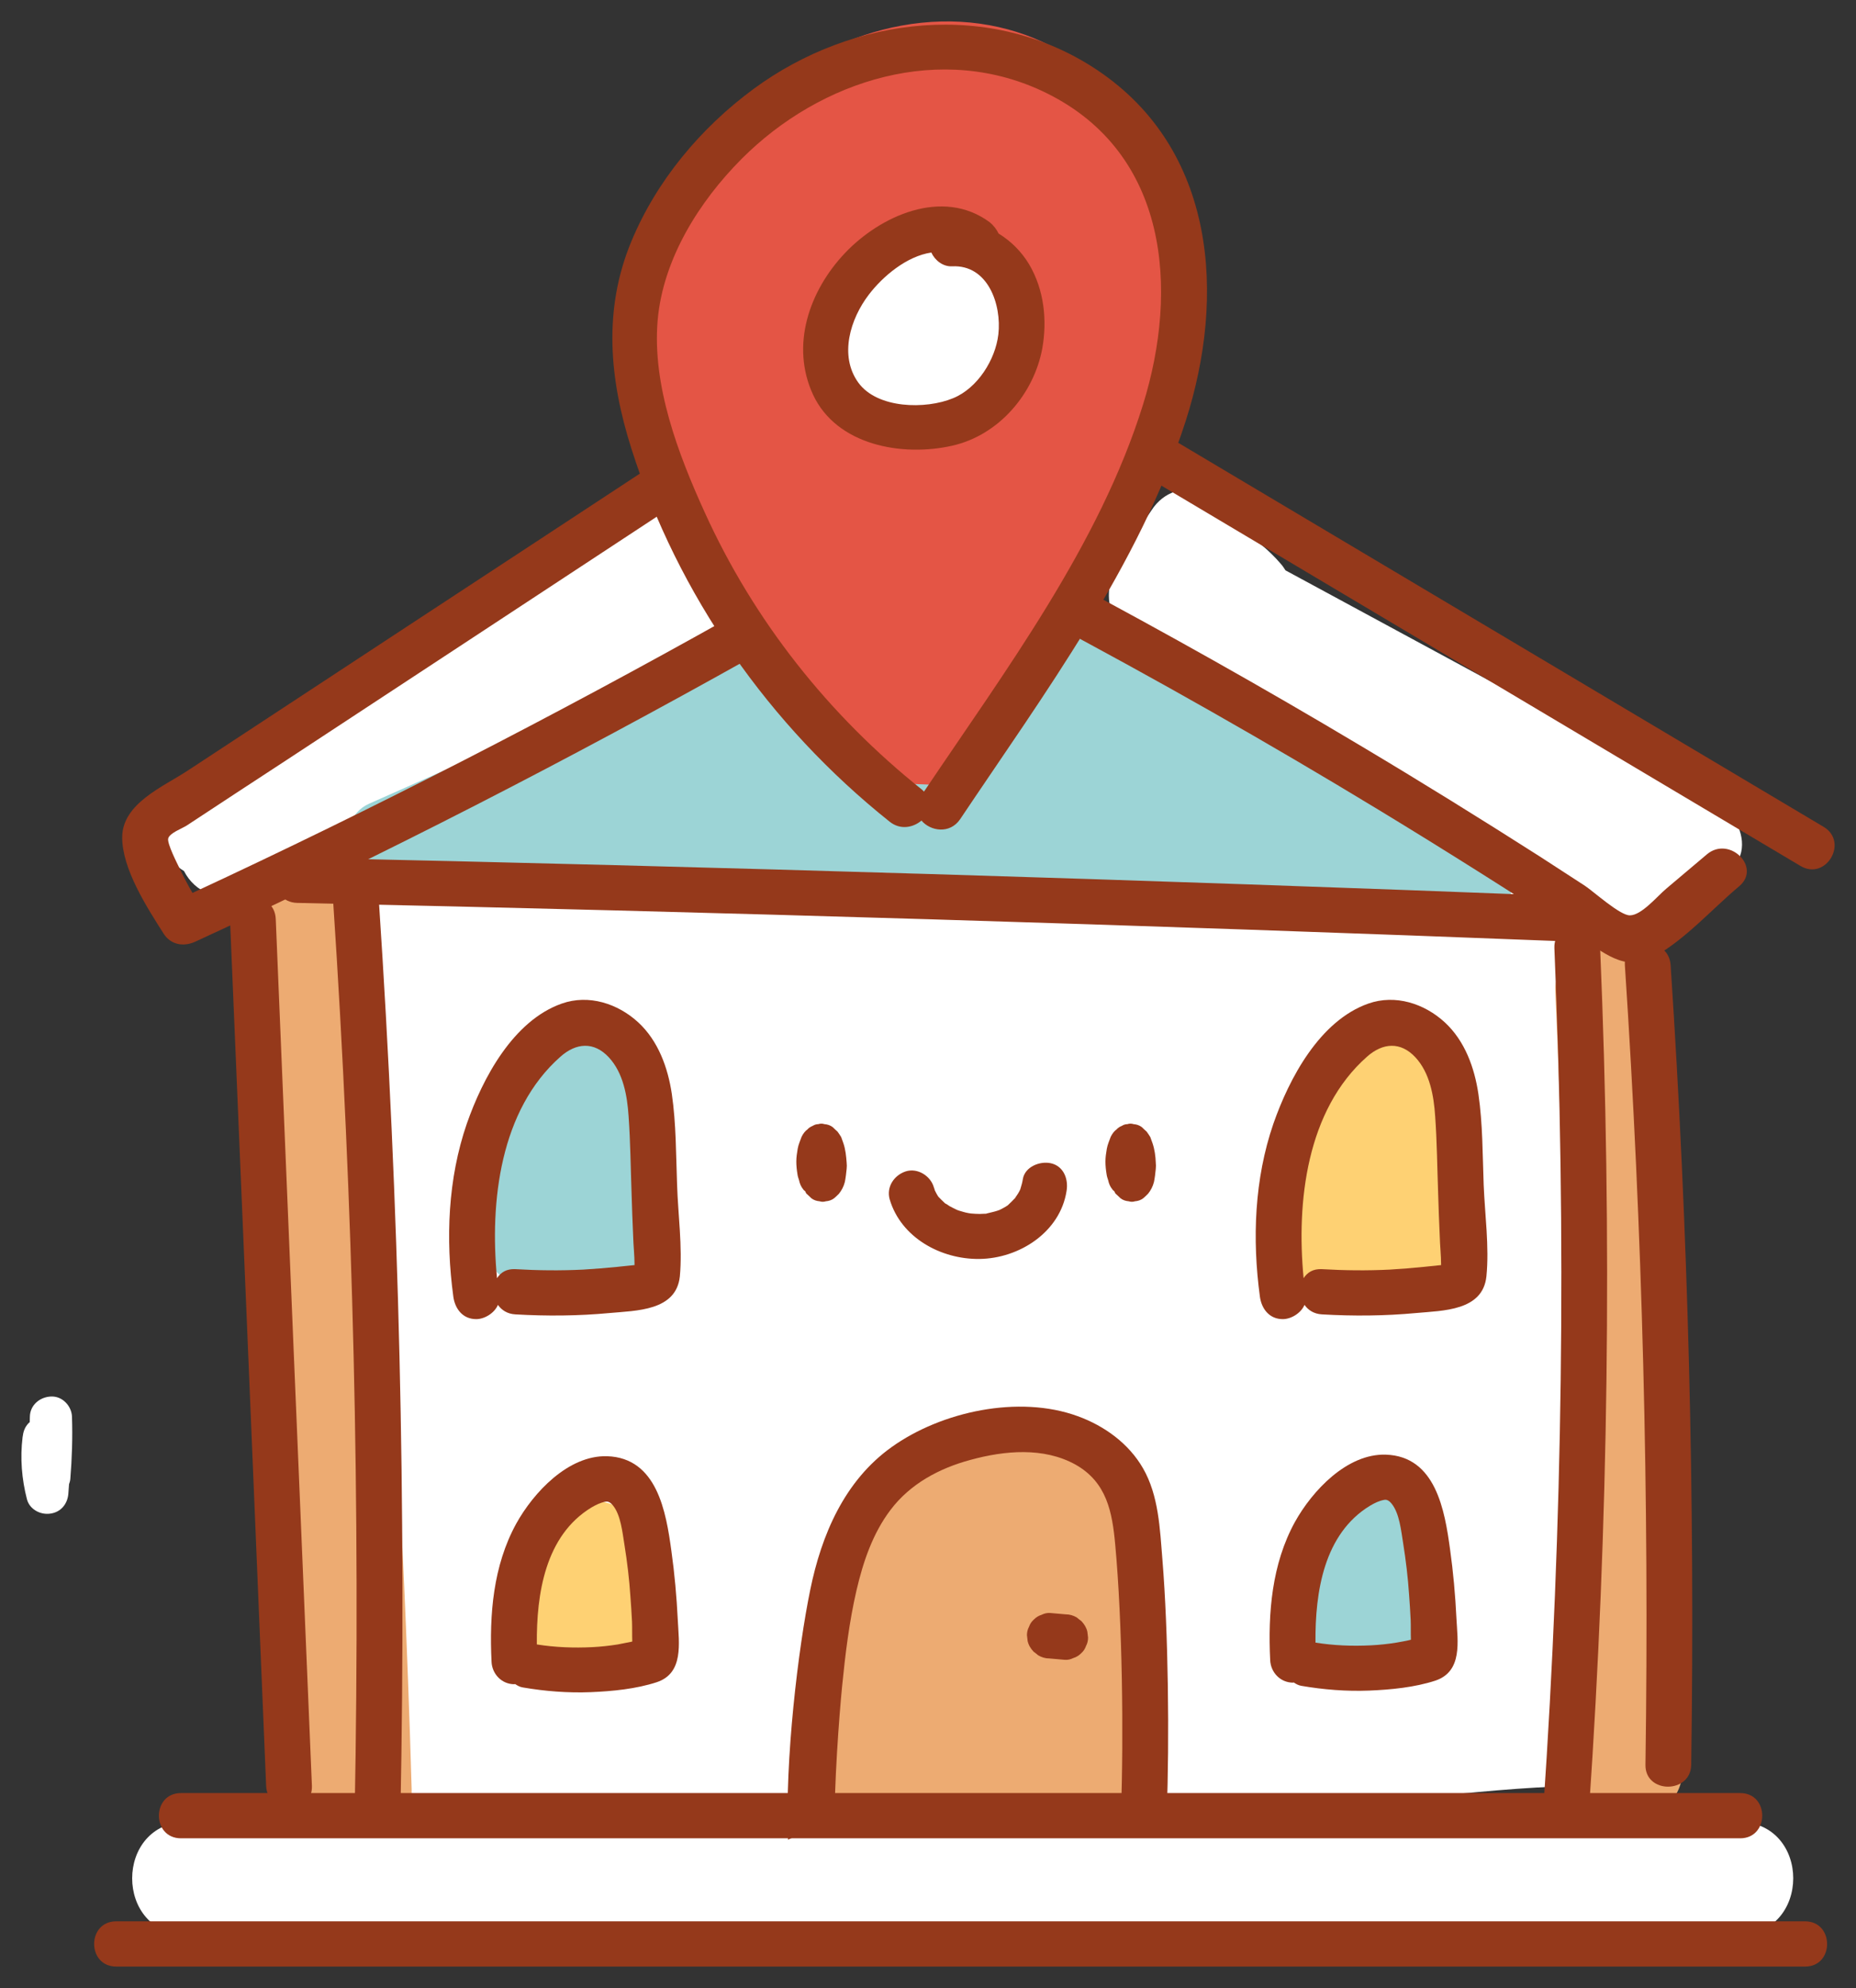 <?xml version="1.0" encoding="UTF-8"?> <svg xmlns="http://www.w3.org/2000/svg" viewBox="829.181 334.887 86.692 92.829" width="86.692" height="92.829"><rect x="829.181" y="334.887" width="86.692" height="92.829" fill="#333333" stroke="none"/><path fill="white" fill-opacity="1" stroke="" stroke-opacity="1" stroke-width="1" fill-rule="evenodd" id="tSvg174d27d9d3" d="M 905.632 394.361 C 905.45 390.812 905.376 387.252 905.066 383.713 C 904.777 380.333 903.666 377.597 900.759 375.633 C 897.873 373.678 894.538 372.2 891.449 370.583 C 888.2 368.893 884.951 367.214 881.681 365.566 C 878.699 364.055 875.556 362.64 872.126 362.777 C 868.812 362.904 865.713 364.224 862.849 365.777 C 855.923 369.538 849.168 373.509 842.05 376.911 C 840.907 377.46 840.757 378.527 841.163 379.404 C 841.441 392.576 842.221 405.727 843.504 418.846 C 843.664 420.505 845.182 421.403 846.721 420.674 C 848.677 419.744 850.889 419.66 853.027 419.565 C 855.474 419.459 857.911 419.375 860.358 419.322 C 865.339 419.206 870.319 419.184 875.3 419.269 C 880.195 419.343 885.101 419.48 889.985 419.269 C 894.859 419.058 899.711 418.17 904.595 418.276 C 905.707 418.297 906.786 417.283 906.733 416.163 C 906.38 408.885 906.006 401.618 905.632 394.361Z"></path><path fill="#E45545" fill-opacity="1" stroke="" stroke-opacity="1" stroke-width="1" fill-rule="evenodd" id="tSvg6ae02e7cb8" d="M 883.027 342.158 C 880.965 337.51 876.305 335.165 871.281 336.084 C 866.6 336.94 862.464 340.499 860.508 344.725 C 858.125 349.858 858.648 355.953 861.962 360.58 C 862.272 361.013 862.667 361.298 863.084 361.457 C 865.157 365.175 867.605 368.661 870.405 371.883 C 871.335 372.96 873.077 372.527 873.761 371.46 C 876.764 366.77 879.682 361.911 881.948 356.83 C 884.021 352.151 885.186 347.028 883.027 342.158Z M 875.685 352.985 C 875.45 353.524 875.225 354.063 874.99 354.601 C 874.627 354.971 874.21 355.277 873.761 355.531 C 873.547 355.362 873.291 355.214 872.97 355.129 C 871.142 354.612 869.069 354.115 868.182 352.277 C 868.011 351.918 867.883 351.538 867.776 351.147 C 868.15 350.387 868.609 349.679 869.208 349.045 C 870.961 347.154 875.076 345.528 876.38 348.813 C 876.593 349.362 876.679 349.932 876.679 350.513 C 876.369 351.432 875.984 352.288 875.685 352.985Z"></path><path fill="white" fill-opacity="1" stroke="" stroke-opacity="1" stroke-width="1" fill-rule="evenodd" id="tSvg6228fecafe" d="M 876.55 349.584 C 876.518 349.351 876.497 349.119 876.422 348.897 C 876.219 348.295 875.898 347.693 875.418 347.26 C 874.969 346.859 874.424 346.521 873.825 346.404 C 873.526 346.341 873.216 346.309 872.906 346.309 C 872.885 346.299 872.863 346.288 872.842 346.288 C 872.19 346.151 871.655 346.161 871.003 346.267 C 870.865 346.288 870.726 346.32 870.587 346.373 C 870.309 346.478 869.999 346.584 869.742 346.742 C 869.187 347.08 868.812 347.471 868.438 347.978 C 868.182 348.337 867.99 348.781 867.872 349.193 C 867.786 349.489 867.765 349.795 867.722 350.101 C 867.701 350.249 867.701 350.397 867.712 350.556 C 867.733 351.01 867.797 351.475 867.968 351.897 C 868.214 352.52 868.481 352.964 868.919 353.482 C 869.507 354.189 870.319 354.633 871.174 354.95 C 872.425 355.425 873.846 355.098 874.766 354.147 C 875.471 353.418 875.984 352.584 876.358 351.644 C 876.529 351.2 876.604 350.704 876.625 350.239 C 876.615 350.028 876.572 349.806 876.55 349.584Z"></path><path fill="#9CD4D6" fill-opacity="1" stroke="" stroke-opacity="1" stroke-width="1" fill-rule="evenodd" id="tSvg500bb3eb5a" d="M 859.461 387.506 C 859.365 386.428 859.215 385.351 859.044 384.284 C 858.809 382.868 857.654 381.939 856.201 381.939 C 853.85 381.939 852.717 384.791 852.14 386.629 C 851.605 388.34 851.424 390.199 851.637 391.974 C 851.669 392.196 851.712 392.407 851.766 392.608 C 851.755 392.671 851.733 392.734 851.733 392.808 C 851.733 393.622 852.172 394.171 852.792 394.636 C 853.176 394.921 853.775 394.974 854.245 394.91 C 854.437 394.889 854.619 394.815 854.79 394.752 C 854.779 394.752 854.758 394.752 854.747 394.752 C 854.779 394.741 854.812 394.741 854.833 394.731 C 854.844 394.731 854.844 394.731 854.844 394.731 C 854.854 394.731 854.854 394.731 854.865 394.72 C 854.886 394.72 854.897 394.71 854.918 394.71 C 854.908 394.72 854.897 394.72 854.886 394.72 C 855.004 394.71 855.132 394.71 855.25 394.71 C 855.303 394.71 855.528 394.741 855.538 394.731 C 855.56 394.731 855.57 394.741 855.581 394.741 C 855.699 394.773 855.827 394.805 855.944 394.836 C 856.019 394.857 856.083 394.879 856.158 394.91 C 855.923 394.815 855.923 394.815 855.923 394.815 C 856.041 394.815 856.233 394.974 856.329 395.026 C 857.793 395.85 859.45 394.794 859.546 393.199 C 859.664 391.308 859.642 389.407 859.461 387.506Z"></path><path fill="#9CD4D6" fill-opacity="1" stroke="" stroke-opacity="1" stroke-width="1" fill-rule="evenodd" id="tSvg17b33cbe800" d="M 854.801 394.752 C 854.833 394.752 854.876 394.741 854.897 394.731 C 854.886 394.731 854.865 394.731 854.854 394.731 C 854.833 394.741 854.812 394.741 854.801 394.752Z"></path><path fill="#FED173" fill-opacity="1" stroke="" stroke-opacity="1" stroke-width="1" fill-rule="evenodd" id="tSvg521309613f" d="M 859.044 406.54 C 858.926 406.033 858.499 405.537 858.061 405.273 C 857.601 405.009 856.928 404.892 856.415 405.061 C 856.137 405.146 855.87 405.283 855.645 405.463 C 855.325 405.558 855.025 405.706 854.833 405.959 C 854.534 406.34 854.234 406.709 854.031 407.153 C 853.828 407.597 853.636 408.04 853.54 408.505 C 853.358 409.456 853.337 410.428 853.615 411.368 C 853.839 412.118 854.224 412.847 854.951 413.248 C 855.977 413.808 857.163 413.565 857.997 412.794 C 858.168 412.635 858.296 412.435 858.435 412.255 C 858.478 412.192 858.52 412.139 858.552 412.075 C 858.713 411.79 858.83 411.463 858.926 411.156 C 859.033 410.808 859.108 410.449 859.151 410.079 C 859.236 409.487 859.3 408.906 859.279 408.304 C 859.258 407.713 859.172 407.121 859.044 406.54Z"></path><path fill="#9CD4D6" fill-opacity="1" stroke="" stroke-opacity="1" stroke-width="1" fill-rule="evenodd" id="tSvg113271199f4" d="M 895.799 407.671 C 895.65 407.111 895.414 406.561 895.147 406.054 C 894.73 405.283 894.132 404.628 893.256 404.385 C 892.101 404.058 890.947 404.671 890.327 405.632 C 890.028 406.107 889.9 406.635 889.814 407.174 C 889.622 408.452 889.525 409.73 889.6 411.019 C 889.632 411.579 889.814 412.107 890.231 412.508 C 890.605 412.878 891.214 413.153 891.738 413.132 C 891.77 413.132 891.813 413.121 891.845 413.121 C 892.165 413.406 892.561 413.596 893.02 413.66 C 893.747 413.755 894.495 413.523 895.008 412.994 C 895.511 412.487 895.756 411.811 895.895 411.114 C 896.109 409.963 896.109 408.801 895.799 407.671Z"></path><path fill="#FED173" fill-opacity="1" stroke="" stroke-opacity="1" stroke-width="1" fill-rule="evenodd" id="tSvg2b02db20c4" d="M 898.087 391.657 C 897.702 390.484 897.371 389.301 897.114 388.097 C 896.986 387.495 896.879 386.893 896.783 386.28 C 896.783 386.249 896.761 386.101 896.75 386.016 C 896.74 385.942 896.729 385.868 896.729 385.847 C 896.686 385.509 896.654 385.182 896.622 384.844 C 896.537 383.946 895.97 383.069 895.094 382.816 C 894.26 382.34 893.266 382.456 892.507 383.122 C 891.31 384.168 890.295 385.488 889.643 386.935 C 888.863 388.657 888.264 390.622 888.703 392.523 C 889.173 394.593 891.439 396.252 893.587 395.555 C 894.346 395.312 894.955 394.836 895.415 394.224 C 895.863 394.361 896.366 394.35 896.847 394.15 C 897.777 393.759 898.418 392.66 898.087 391.657Z"></path><path fill="white" fill-opacity="1" stroke="" stroke-opacity="1" stroke-width="1" fill-rule="evenodd" id="tSvgfae8045b26" d="M 862.282 362.492 C 861.929 362.048 861.62 361.541 861.363 361.024 C 861.513 360.358 861.352 359.651 860.818 359.112 C 860.048 358.351 858.552 358.246 857.793 359.112 C 857.612 359.323 857.409 359.524 857.216 359.724 C 850.579 363.527 844.102 367.605 837.828 371.967 C 836.888 372.622 836.45 373.816 837.059 374.861 C 837.23 375.147 837.476 375.379 837.775 375.559 C 838.267 376.53 839.432 377.122 840.671 376.414 C 847.544 372.516 854.619 368.978 861.865 365.809 C 863.233 365.196 863.041 363.422 862.282 362.492Z"></path><path fill="white" fill-opacity="1" stroke="" stroke-opacity="1" stroke-width="1" fill-rule="evenodd" id="tSvg143d82d950d" d="M 909.469 372.464 C 902.725 368.819 895.97 365.175 889.226 361.52 C 889.162 361.425 889.098 361.319 889.013 361.224 C 888.435 360.548 887.751 359.999 886.982 359.566 C 886.779 357.897 884.15 356.883 882.963 358.721 C 882.055 360.115 880.484 361.763 881.125 363.538 C 881.659 365.027 883.647 365.767 884.93 366.506 C 887.997 368.281 891.097 369.981 894.143 371.798 C 895.628 372.685 897.103 373.583 898.546 374.534 C 899.914 375.432 901.218 376.52 902.683 377.259 C 905.59 378.728 909.256 378.136 910.463 374.84 C 910.763 373.995 910.249 372.886 909.469 372.464Z"></path><path fill="#EDAB72" fill-opacity="1" stroke="" stroke-opacity="1" stroke-width="1" fill-rule="evenodd" id="tSvgadd454b620" d="M 882.696 410.491 C 882.578 409.171 882.493 407.84 882.343 406.519 C 882.215 405.357 881.991 404.164 881.157 403.192 C 879.073 400.773 875.225 401.174 872.746 402.896 C 870.48 404.47 869.261 406.899 868.449 409.192 C 867.402 412.16 866.91 415.276 866.91 418.36 C 866.91 419.681 868.342 420.241 869.55 420.029 C 869.732 420.082 869.924 420.114 870.127 420.135 C 873.825 420.494 877.534 420.589 881.253 420.431 C 882.343 420.389 883.476 419.649 883.391 418.656 C 882.696 410.491 882.696 410.491 882.696 410.491"></path><path fill="white" fill-opacity="1" stroke="" stroke-opacity="1" stroke-width="1" fill-rule="evenodd" id="tSvgcbf3af8b62" d="M 910.356 419.955 C 837.935 419.955 837.935 419.955 837.935 419.955 C 834.494 419.955 834.494 425.237 837.935 425.237 C 910.356 425.237 910.356 425.237 910.356 425.237 C 913.798 425.237 913.808 419.955 910.356 419.955Z"></path><path fill="#EDAB72" fill-opacity="1" stroke="" stroke-opacity="1" stroke-width="1" fill-rule="evenodd" id="tSvg185ac6f0d23" d="M 843.579 419.945 C 843.653 419.934 843.728 419.924 843.803 419.924 C 845.224 419.924 846.646 419.85 848.067 419.808 C 848.292 419.438 848.431 418.984 848.409 418.434 C 848.014 404.871 847.18 391.319 845.909 377.798 C 845.78 376.383 844.776 375.157 843.237 375.157 C 841.89 375.157 840.426 376.372 840.565 377.798 C 841.836 391.319 842.67 404.871 843.066 418.434 C 843.076 419.047 843.279 419.544 843.579 419.945Z"></path><path fill="#EDAB72" fill-opacity="1" stroke="" stroke-opacity="1" stroke-width="1" fill-rule="evenodd" id="tSvgcdbcdc6dbe" d="M 907.171 381.442 C 907.107 380.016 906.167 378.749 904.628 378.675 C 903.292 378.611 901.763 379.752 901.827 381.189 C 902.362 393.167 902.565 405.157 902.458 417.156 C 902.426 420.547 907.759 420.822 907.791 417.41 C 907.909 405.41 907.706 393.421 907.171 381.442Z"></path><path fill="#9CD4D6" fill-opacity="1" stroke="" stroke-opacity="1" stroke-width="1" fill-rule="evenodd" id="tSvg21934eeaed" d="M 898.771 374.471 C 894.506 371.566 890.124 368.851 885.603 366.358 C 883.797 365.365 881.125 363.179 878.977 364.351 C 877.138 365.355 875.76 367.932 874.883 369.738 C 874.584 370.351 874.595 371.038 874.819 371.629 C 872.906 371.524 870.993 371.46 869.069 371.407 C 869.069 371.386 869.069 371.365 869.058 371.344 C 868.599 369.517 867.188 368.386 865.531 367.953 C 865.767 367.341 865.724 366.591 865.414 366.062 C 864.783 364.995 863.543 364.837 862.485 365.302 C 857.131 367.668 851.787 370.034 846.432 372.411 C 844.551 373.245 845.438 376.594 847.512 376.351 C 849.596 376.097 851.68 375.854 853.764 375.601 C 854.042 375.738 854.352 375.823 854.705 375.802 C 868.887 375.094 883.124 375.918 897.114 378.326 C 899.497 378.749 900.823 375.876 898.771 374.471Z"></path><path fill="white" fill-opacity="1" stroke="" stroke-opacity="1" stroke-width="1" fill-rule="evenodd" id="tSvg377b798a8e" d="M 832.543 401.043 C 832.53 400.551 832.104 400.071 831.56 400.097 C 831.022 400.122 830.583 400.513 830.576 401.043 C 830.576 401.125 830.57 401.214 830.57 401.296 C 830.557 401.308 830.537 401.321 830.524 401.333 C 830.334 401.529 830.268 401.737 830.235 402.002 C 830.117 402.968 830.196 403.952 830.439 404.892 C 830.557 405.353 831.049 405.631 831.521 405.567 C 832.025 405.504 832.334 405.113 832.373 404.64 C 832.386 404.488 832.393 404.343 832.406 404.192 C 832.432 404.116 832.458 404.04 832.465 403.952 C 832.543 402.987 832.576 402.015 832.543 401.043Z"></path><path fill="#95391B" fill-opacity="1" stroke="" stroke-opacity="1" stroke-width="1" fill-rule="evenodd" id="tSvg8b13c752d4" d="M 863.255 363.728 C 855.057 368.323 846.7 372.622 838.171 376.583 C 837.946 376.192 837.743 375.802 837.551 375.4 C 837.487 375.263 836.974 374.27 837.038 374.038 C 837.102 373.784 837.69 373.573 837.903 373.435 C 839.464 372.411 841.014 371.386 842.574 370.372 C 845.609 368.376 848.655 366.379 851.691 364.383 C 860.722 358.446 860.722 358.446 860.722 358.446 C 860.444 357.781 860.188 357.105 859.942 356.429 C 856.019 359.006 852.097 361.584 848.164 364.161 C 837.936 370.879 837.936 370.879 837.936 370.879 C 836.813 371.619 834.9 372.4 834.889 373.974 C 834.879 375.464 836.054 377.27 836.824 378.485 C 837.155 379.002 837.743 379.108 838.288 378.865 C 847.127 374.798 855.773 370.34 864.26 365.587 C 863.918 364.964 863.586 364.351 863.255 363.728Z"></path><path fill="#95391B" fill-opacity="1" stroke="" stroke-opacity="1" stroke-width="1" fill-rule="evenodd" id="tSvg3ce2636aa2" d="M 914.364 373.499 C 903.997 367.33 893.64 361.172 883.273 355.003 C 882.92 355.615 882.557 356.228 882.194 356.83 C 892.561 362.999 902.918 369.157 913.285 375.326 C 914.471 376.023 915.54 374.207 914.364 373.499Z"></path><path fill="#95391B" fill-opacity="1" stroke="" stroke-opacity="1" stroke-width="1" fill-rule="evenodd" id="tSvg11b2b42c67f" d="M 908.913 374.777 C 908.283 375.316 907.642 375.844 907.011 376.383 C 906.594 376.731 905.857 377.629 905.312 377.629 C 904.852 377.64 903.623 376.52 903.206 376.245 C 902.501 375.791 901.795 375.326 901.09 374.872 C 898.322 373.108 895.532 371.376 892.71 369.696 C 888.2 367.002 883.626 364.436 878.987 361.964 C 878.645 362.503 878.293 363.041 877.951 363.58 C 877.908 363.643 877.876 363.696 877.833 363.76 C 883.166 366.59 888.414 369.569 893.565 372.696 C 896.729 374.618 899.861 376.594 902.96 378.622 C 904.018 379.319 905.076 380.291 906.38 379.594 C 907.845 378.812 909.149 377.333 910.41 376.277 C 911.478 375.39 909.961 373.9 908.913 374.777Z"></path><path fill="#95391B" fill-opacity="1" stroke="" stroke-opacity="1" stroke-width="1" fill-rule="evenodd" id="tSvg15ae34ec41f" d="M 842.061 377.798 C 842.008 376.446 839.87 376.435 839.923 377.798 C 840.49 391.287 841.056 404.787 841.612 418.276 C 841.666 419.628 843.803 419.639 843.75 418.276 C 843.183 404.776 842.617 391.287 842.061 377.798Z"></path><path fill="#95391B" fill-opacity="1" stroke="" stroke-opacity="1" stroke-width="1" fill-rule="evenodd" id="tSvg5106b09516" d="M 907.214 379.953 C 907.129 378.601 904.991 378.59 905.077 379.953 C 905.9 392.386 906.22 404.84 906.039 417.294 C 906.017 418.656 908.155 418.656 908.176 417.294 C 908.358 404.84 908.037 392.375 907.214 379.953Z"></path><path fill="#95391B" fill-opacity="1" stroke="" stroke-opacity="1" stroke-width="1" fill-rule="evenodd" id="tSvg1e97de3b1d" d="M 846.881 377.006 C 846.796 375.654 844.658 375.643 844.744 377.006 C 845.684 391.139 846.016 405.294 845.748 419.448 C 845.727 420.811 847.864 420.811 847.886 419.448 C 848.164 405.294 847.822 391.139 846.881 377.006Z"></path><path fill="#95391B" fill-opacity="1" stroke="" stroke-opacity="1" stroke-width="1" fill-rule="evenodd" id="tSvg5dfb8173f" d="M 903.922 379.161 C 903.869 377.809 901.731 377.798 901.785 379.161 C 902.351 392.586 902.18 406.044 901.261 419.448 C 901.165 420.801 903.302 420.801 903.398 419.448 C 904.318 406.044 904.489 392.586 903.922 379.161Z"></path><path fill="#95391B" fill-opacity="1" stroke="" stroke-opacity="1" stroke-width="1" fill-rule="evenodd" id="tSvg140467a89ab" d="M 860.807 390.21 C 860.754 388.794 860.765 387.368 860.562 385.974 C 860.38 384.749 859.931 383.492 858.991 382.625 C 858.039 381.749 856.682 381.305 855.421 381.749 C 853.144 382.551 851.723 385.245 850.985 387.358 C 850.098 389.935 849.991 392.745 850.355 395.428 C 850.43 395.998 850.793 396.484 851.424 396.484 C 851.819 396.484 852.279 396.199 852.439 395.819 C 852.61 396.062 852.877 396.241 853.251 396.262 C 854.715 396.347 856.19 396.336 857.655 396.199 C 858.905 396.083 860.765 396.104 860.936 394.488 C 861.064 393.104 860.85 391.593 860.807 390.21Z M 858.007 394.044 C 857.484 394.097 856.949 394.139 856.425 394.171 C 855.367 394.224 854.309 394.213 853.251 394.15 C 852.834 394.129 852.567 394.308 852.396 394.572 C 852.054 391.002 852.535 386.724 855.357 384.231 C 856.094 383.576 856.928 383.513 857.622 384.263 C 858.296 384.992 858.478 386.058 858.542 387.009 C 858.627 388.203 858.638 389.407 858.681 390.601 C 858.702 391.266 858.723 391.942 858.755 392.608 C 858.766 393.051 858.82 393.505 858.82 393.96 C 858.787 393.96 858.755 393.97 858.723 393.97 C 858.478 393.991 858.242 394.023 858.007 394.044Z"></path><path fill="#95391B" fill-opacity="1" stroke="" stroke-opacity="1" stroke-width="1" fill-rule="evenodd" id="tSvg119f633a17" d="M 898.482 390.21 C 898.429 388.794 898.44 387.368 898.236 385.974 C 898.055 384.749 897.606 383.492 896.665 382.625 C 895.714 381.749 894.357 381.305 893.095 381.749 C 890.819 382.551 889.397 385.245 888.66 387.358 C 887.773 389.935 887.666 392.745 888.029 395.428 C 888.104 395.998 888.468 396.484 889.098 396.484 C 889.494 396.484 889.953 396.199 890.113 395.819 C 890.284 396.062 890.552 396.241 890.926 396.262 C 892.39 396.347 893.865 396.336 895.329 396.199 C 896.58 396.083 898.439 396.104 898.61 394.488 C 898.749 393.104 898.536 391.593 898.482 390.21Z M 895.682 394.044 C 895.158 394.097 894.624 394.139 894.1 394.171 C 893.042 394.224 891.984 394.213 890.926 394.15 C 890.509 394.129 890.242 394.308 890.071 394.572 C 889.729 391.002 890.21 386.724 893.031 384.231 C 893.769 383.576 894.602 383.513 895.297 384.263 C 895.97 384.992 896.152 386.058 896.216 387.009 C 896.302 388.203 896.312 389.407 896.355 390.601 C 896.376 391.266 896.398 391.942 896.43 392.608 C 896.441 393.051 896.494 393.505 896.494 393.96 C 896.462 393.96 896.43 393.97 896.398 393.97 C 896.163 393.991 895.917 394.023 895.682 394.044Z"></path><path fill="#95391B" fill-opacity="1" stroke="" stroke-opacity="1" stroke-width="1" fill-rule="evenodd" id="tSvg4379b397ee" d="M 902.319 376.731 C 882.578 375.96 862.827 375.358 843.066 374.935 C 841.687 374.904 841.687 377.016 843.066 377.048 C 862.817 377.471 882.568 378.073 902.319 378.844 C 903.698 378.897 903.698 376.784 902.319 376.731Z"></path><path fill="#95391B" fill-opacity="1" stroke="" stroke-opacity="1" stroke-width="1" fill-rule="evenodd" id="tSvga07144aa52" d="M 883.476 407.713 C 883.359 406.276 883.305 404.723 882.568 403.445 C 881.905 402.294 880.772 401.47 879.522 401.016 C 876.775 400.012 873.152 400.794 870.822 402.463 C 868.62 404.037 867.551 406.561 867.028 409.118 C 866.472 411.811 865.831 417.072 865.991 420.801 C 866.002 420.79 866.012 420.79 866.012 420.779 C 866.194 420.695 866.376 420.621 866.557 420.547 C 866.579 420.536 866.6 420.526 866.632 420.526 C 866.846 420.463 867.07 420.441 867.284 420.431 C 867.306 420.431 867.327 420.431 867.348 420.431 C 867.541 420.452 867.744 420.463 867.925 420.505 C 867.947 420.505 867.957 420.515 867.979 420.526 C 868.032 420.547 868.096 420.579 868.161 420.6 C 868.128 418.244 868.385 414.959 868.513 413.649 C 868.663 412.139 868.845 410.628 869.187 409.149 C 869.497 407.818 869.945 406.487 870.779 405.389 C 871.698 404.174 873.056 403.445 874.52 403.054 C 876.102 402.621 877.929 402.452 879.415 403.276 C 880.879 404.1 881.136 405.495 881.274 407.037 C 881.606 410.639 881.67 415.899 881.542 419.512 C 881.488 420.874 883.626 420.874 883.679 419.512 C 883.807 416.132 883.754 411.104 883.476 407.713Z"></path><path fill="#95391B" fill-opacity="1" stroke="" stroke-opacity="1" stroke-width="1" fill-rule="evenodd" id="tSvg1708e63c181" d="M 879.693 410.586 C 879.618 410.533 879.543 410.47 879.479 410.417 C 879.319 410.322 879.148 410.269 878.955 410.269 C 878.72 410.248 878.474 410.227 878.239 410.206 C 878.09 410.195 877.961 410.227 877.833 410.29 C 877.694 410.332 877.577 410.406 877.47 410.512 C 877.363 410.607 877.288 410.723 877.245 410.85 C 877.181 410.966 877.149 411.104 877.149 411.241 C 877.16 411.336 877.17 411.42 877.181 411.516 C 877.224 411.706 877.32 411.864 877.459 412.012 C 877.534 412.065 877.609 412.128 877.673 412.181 C 877.833 412.276 878.004 412.329 878.197 412.329 C 878.432 412.35 878.677 412.371 878.913 412.392 C 879.062 412.403 879.19 412.371 879.319 412.308 C 879.458 412.266 879.575 412.192 879.682 412.086 C 879.789 411.991 879.864 411.875 879.907 411.748 C 879.971 411.632 880.003 411.494 880.003 411.357 C 879.992 411.262 879.981 411.178 879.971 411.082 C 879.928 410.892 879.832 410.734 879.693 410.586Z"></path><path fill="#95391B" fill-opacity="1" stroke="" stroke-opacity="1" stroke-width="1" fill-rule="evenodd" id="tSvg914f6a3d18" d="M 868.577 388.277 C 868.545 388.182 868.503 388.076 868.471 387.981 C 868.417 387.896 868.364 387.812 868.3 387.727 C 868.225 387.664 868.161 387.601 868.086 387.527 C 867.968 387.432 867.829 387.389 867.69 387.379 C 867.594 387.347 867.498 387.347 867.402 387.379 C 867.306 387.379 867.22 387.41 867.135 387.463 C 867.049 387.495 866.964 387.548 866.899 387.622 C 866.782 387.706 866.696 387.822 866.622 387.97 C 866.557 388.15 866.472 388.34 866.44 388.53 C 866.408 388.72 866.376 388.921 866.376 389.122 C 866.376 389.322 866.397 389.523 866.429 389.713 C 866.44 389.808 866.472 389.903 866.504 389.998 C 866.536 390.157 866.6 390.305 866.696 390.421 C 866.718 390.463 866.761 390.484 866.793 390.516 C 866.814 390.558 866.825 390.601 866.857 390.632 C 866.932 390.696 866.996 390.759 867.07 390.833 C 867.188 390.928 867.327 390.97 867.466 390.981 C 867.562 391.012 867.658 391.012 867.755 390.981 C 867.893 390.97 868.032 390.928 868.15 390.833 C 868.225 390.77 868.289 390.706 868.364 390.632 C 868.492 390.474 868.588 390.294 868.642 390.083 C 868.684 389.882 868.706 389.671 868.727 389.47 C 868.738 389.375 868.738 389.27 868.727 389.174 C 868.706 388.879 868.674 388.562 868.577 388.277Z"></path><path fill="#95391B" fill-opacity="1" stroke="" stroke-opacity="1" stroke-width="1" fill-rule="evenodd" id="tSvg15bffad0fbf" d="M 883.017 388.277 C 882.985 388.182 882.942 388.076 882.91 387.981 C 882.856 387.896 882.803 387.812 882.739 387.727 C 882.664 387.664 882.6 387.601 882.525 387.527 C 882.407 387.432 882.269 387.389 882.13 387.379 C 882.033 387.347 881.937 387.347 881.841 387.379 C 881.745 387.379 881.659 387.41 881.574 387.463 C 881.488 387.495 881.403 387.548 881.339 387.622 C 881.221 387.706 881.136 387.822 881.061 387.97 C 880.997 388.15 880.911 388.34 880.879 388.53 C 880.847 388.72 880.815 388.921 880.815 389.122 C 880.815 389.322 880.836 389.523 880.868 389.713 C 880.879 389.808 880.911 389.903 880.943 389.998 C 880.975 390.157 881.039 390.305 881.136 390.421 C 881.157 390.463 881.2 390.484 881.232 390.516 C 881.253 390.558 881.264 390.601 881.296 390.632 C 881.371 390.696 881.435 390.759 881.51 390.833 C 881.627 390.928 881.766 390.97 881.905 390.981 C 882.001 391.012 882.098 391.012 882.194 390.981 C 882.333 390.97 882.472 390.928 882.589 390.833 C 882.664 390.77 882.728 390.706 882.803 390.632 C 882.931 390.474 883.027 390.294 883.081 390.083 C 883.124 389.882 883.145 389.671 883.166 389.47 C 883.177 389.375 883.177 389.27 883.166 389.174 C 883.156 388.879 883.113 388.562 883.017 388.277Z"></path><path fill="#95391B" fill-opacity="1" stroke="" stroke-opacity="1" stroke-width="1" fill-rule="evenodd" id="tSvg123e8c43147" d="M 880.441 338.165 C 875.492 334.848 869.026 335.619 864.377 339.042 C 861.898 340.869 859.845 343.33 858.67 346.161 C 857.345 349.351 857.644 352.594 858.67 355.827 C 860.839 362.661 865.104 368.766 870.736 373.256 C 871.239 373.657 871.837 373.53 872.222 373.203 C 872.639 373.699 873.547 373.847 874.028 373.14 C 877.94 367.298 882.386 361.309 884.556 354.57 C 886.447 348.707 885.977 341.873 880.441 338.165Z M 882.568 353.788 C 880.526 360.337 876.144 366.189 872.34 371.851 C 872.307 371.819 872.286 371.798 872.254 371.766 C 867.883 368.281 864.388 363.865 862.09 358.795 C 860.85 356.07 859.642 352.88 859.899 349.848 C 860.145 346.996 861.823 344.313 863.821 342.306 C 867.509 338.609 873.173 336.813 878.079 339.242 C 883.733 342.042 884.256 348.358 882.568 353.788Z"></path><path fill="#95391B" fill-opacity="1" stroke="" stroke-opacity="1" stroke-width="1" fill-rule="evenodd" id="tSvg4a48d16c1a" d="M 877.256 347.239 C 876.903 346.647 876.412 346.151 875.824 345.792 C 875.728 345.591 875.589 345.411 875.407 345.263 C 873.205 343.637 870.287 344.968 868.642 346.711 C 866.974 348.475 866.098 351.02 867.156 353.313 C 868.257 355.679 871.314 356.228 873.654 355.7 C 875.824 355.214 877.47 353.291 877.865 351.158 C 878.1 349.837 877.951 348.422 877.256 347.239Z M 875.813 350.503 C 875.674 351.686 874.84 353.017 873.697 353.482 C 872.425 354.01 870.159 353.978 869.272 352.753 C 868.364 351.496 868.898 349.774 869.764 348.644 C 870.426 347.778 871.538 346.848 872.682 346.679 C 872.853 347.049 873.227 347.344 873.654 347.323 C 875.332 347.239 875.973 349.119 875.813 350.503Z"></path><path fill="#95391B" fill-opacity="1" stroke="" stroke-opacity="1" stroke-width="1" fill-rule="evenodd" id="tSvg18a9e76095e" d="M 878.271 389.206 C 877.758 389.09 877.053 389.365 876.957 389.946 C 876.935 390.093 876.893 390.241 876.85 390.379 C 876.839 390.4 876.85 390.4 876.839 390.41 C 876.839 390.41 876.839 390.41 876.839 390.421 C 876.807 390.484 876.775 390.558 876.732 390.622 C 876.689 390.685 876.647 390.748 876.604 390.812 C 876.593 390.822 876.604 390.812 876.604 390.822 C 876.593 390.833 876.593 390.833 876.572 390.854 C 876.476 390.96 876.369 391.055 876.262 391.16 C 876.251 391.171 876.262 391.16 876.251 391.171 C 876.187 391.213 876.123 391.255 876.059 391.287 C 875.995 391.319 875.941 391.35 875.877 391.382 C 875.856 391.393 875.792 391.414 875.76 391.424 C 875.599 391.477 875.428 391.509 875.268 391.551 C 875.257 391.551 875.257 391.551 875.247 391.562 C 875.236 391.562 875.215 391.562 875.193 391.562 C 875.108 391.562 875.022 391.572 874.937 391.572 C 874.798 391.572 874.669 391.562 874.531 391.551 C 874.498 391.541 874.424 391.541 874.402 391.53 C 874.327 391.519 874.253 391.498 874.178 391.477 C 874.103 391.456 874.039 391.435 873.964 391.414 C 873.932 391.403 873.9 391.393 873.879 391.382 C 873.761 391.329 873.643 391.266 873.526 391.203 C 873.462 391.16 873.408 391.118 873.344 391.086 C 873.333 391.086 873.344 391.086 873.333 391.086 C 873.323 391.076 873.323 391.076 873.312 391.065 C 873.205 390.97 873.109 390.865 873.013 390.77 C 872.97 390.706 872.938 390.653 872.906 390.59 C 872.885 390.548 872.863 390.505 872.842 390.463 C 872.842 390.442 872.82 390.379 872.799 390.326 C 872.649 389.798 872.04 389.407 871.484 389.586 C 870.939 389.766 870.576 390.315 870.736 390.886 C 871.26 392.671 873.12 393.695 874.926 393.674 C 876.796 393.653 878.699 392.417 878.998 390.505 C 879.094 389.956 878.87 389.343 878.271 389.206Z"></path><path fill="#95391B" fill-opacity="1" stroke="" stroke-opacity="1" stroke-width="1" fill-rule="evenodd" id="tSvg187bd88a193" d="M 860.84 410.533 C 860.786 409.445 860.69 408.368 860.54 407.301 C 860.295 405.505 859.878 402.959 857.537 402.885 C 855.72 402.833 854.096 404.586 853.294 406.033 C 852.215 407.998 852.033 410.28 852.14 412.477 C 852.161 413.047 852.61 413.533 853.209 413.533 C 853.219 413.533 853.23 413.523 853.241 413.523 C 853.347 413.596 853.465 413.66 853.593 413.681 C 854.641 413.861 855.699 413.945 856.768 413.903 C 857.783 413.861 858.884 413.755 859.856 413.438 C 861.128 413.016 860.893 411.611 860.84 410.533Z M 858.039 411.674 C 857.644 411.737 857.248 411.78 856.842 411.801 C 855.977 411.843 855.111 411.811 854.256 411.674 C 854.235 409.297 854.651 406.593 856.8 405.283 C 857.013 405.157 857.227 405.051 857.462 405.009 C 857.612 404.977 857.729 405.083 857.815 405.188 C 858.178 405.642 858.253 406.435 858.349 407.026 C 858.478 407.829 858.574 408.632 858.627 409.435 C 858.659 409.825 858.681 410.227 858.702 410.618 C 858.713 410.903 858.702 411.23 858.713 411.537 C 858.702 411.537 858.691 411.547 858.681 411.547 C 858.467 411.589 858.253 411.632 858.039 411.674Z"></path><path fill="#95391B" fill-opacity="1" stroke="" stroke-opacity="1" stroke-width="1" fill-rule="evenodd" id="tSvgf3e64b2aef" d="M 897.21 410.459 C 897.157 409.371 897.061 408.294 896.911 407.227 C 896.665 405.431 896.248 402.885 893.907 402.812 C 892.09 402.759 890.466 404.512 889.664 405.959 C 888.585 407.924 888.403 410.206 888.51 412.403 C 888.531 412.973 888.98 413.459 889.579 413.459 C 889.59 413.459 889.6 413.449 889.611 413.449 C 889.718 413.523 889.835 413.586 889.964 413.607 C 891.011 413.787 892.069 413.871 893.138 413.829 C 894.153 413.787 895.254 413.681 896.227 413.364 C 897.509 412.931 897.264 411.526 897.21 410.459Z M 894.41 411.589 C 894.014 411.653 893.619 411.695 893.213 411.716 C 892.347 411.758 891.481 411.727 890.626 411.589 C 890.605 409.213 891.022 406.509 893.17 405.199 C 893.384 405.072 893.597 404.966 893.833 404.924 C 893.982 404.892 894.1 404.998 894.185 405.104 C 894.549 405.558 894.623 406.35 894.72 406.942 C 894.848 407.744 894.944 408.547 894.998 409.35 C 895.03 409.741 895.051 410.142 895.072 410.533 C 895.083 410.818 895.072 411.146 895.083 411.452 C 895.072 411.452 895.062 411.463 895.051 411.463 C 894.848 411.516 894.623 411.547 894.41 411.589Z"></path><path fill="#95391B" fill-opacity="1" stroke="" stroke-opacity="1" stroke-width="1" fill-rule="evenodd" id="tSvg118c77e7319" d="M 910.463 418.614 C 837.636 418.614 837.636 418.614 837.636 418.614 C 836.258 418.614 836.258 420.727 837.636 420.727 C 910.463 420.727 910.463 420.727 910.463 420.727 C 911.831 420.727 911.842 418.614 910.463 418.614Z"></path><path fill="#95391B" fill-opacity="1" stroke="" stroke-opacity="1" stroke-width="1" fill-rule="evenodd" id="tSvg15864508455" d="M 913.488 424.603 C 834.612 424.603 834.612 424.603 834.612 424.603 C 833.233 424.603 833.233 426.716 834.612 426.716 C 913.499 426.716 913.499 426.716 913.499 426.716 C 914.867 426.716 914.867 424.603 913.488 424.603Z"></path><defs> </defs></svg> 